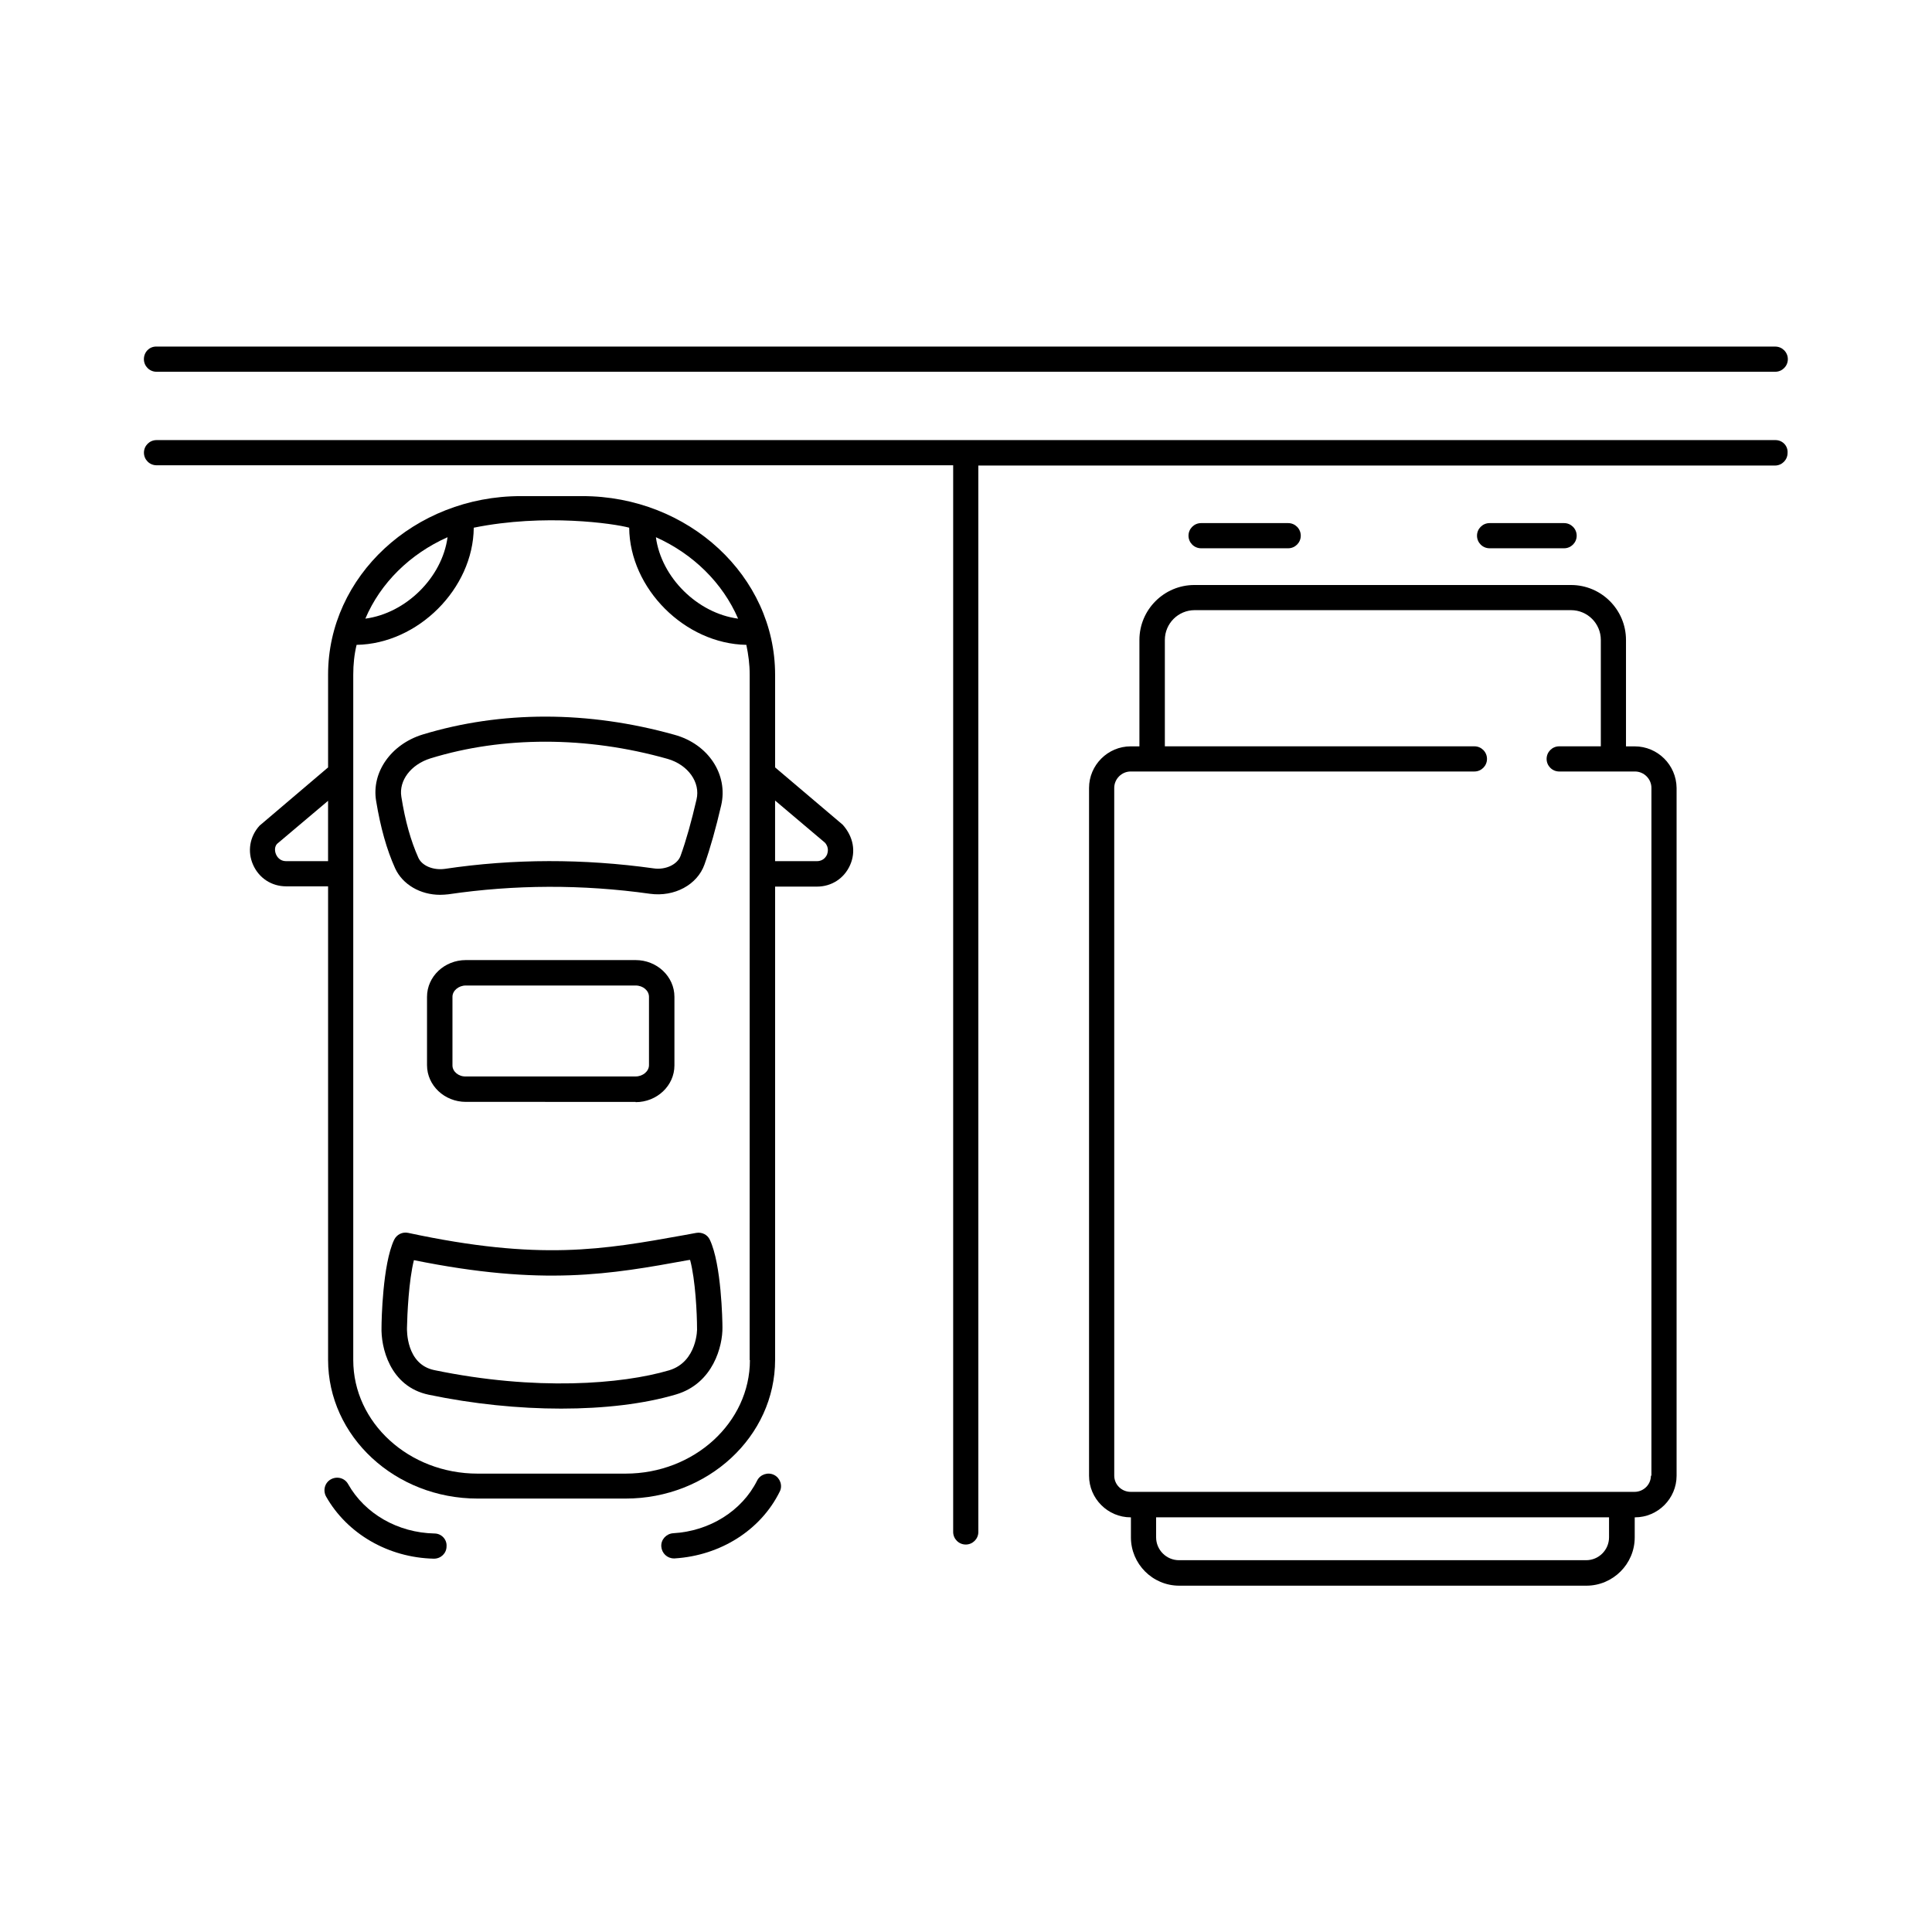 <?xml version="1.0" encoding="UTF-8"?>
<!-- Uploaded to: ICON Repo, www.svgrepo.com, Generator: ICON Repo Mixer Tools -->
<svg fill="#000000" width="800px" height="800px" version="1.1" viewBox="144 144 512 512" xmlns="http://www.w3.org/2000/svg">
 <g>
  <path d="m259.14 550.39c-9.734-0.203-18.449-5.242-22.875-13.07-0.887-1.633-2.926-2.18-4.562-1.293-1.633 0.887-2.18 2.926-1.293 4.562 5.582 9.871 16.477 16.203 28.527 16.477h0.066c1.84 0 3.336-1.43 3.336-3.269 0.137-1.84-1.363-3.406-3.199-3.406z"/>
  <path d="m349.14 534.87c-1.633-0.816-3.676-0.137-4.492 1.496-4.016 8.035-12.594 13.414-22.262 13.957-1.84 0.137-3.269 1.703-3.133 3.539 0.137 1.77 1.566 3.133 3.336 3.133h0.203c12.117-0.75 22.809-7.488 27.844-17.703 0.82-1.562 0.137-3.606-1.496-4.422z"/>
  <path d="m322.73 338.72c-22.875-6.398-45.887-6.398-66.723-0.066-8.375 2.586-13.617 10.008-12.324 17.633 1.156 7.012 2.793 12.867 5.039 17.836 1.973 4.289 6.672 7.012 11.914 7.012 0.75 0 1.496-0.066 2.18-0.137 17.566-2.586 35.539-2.656 53.445-0.137 6.469 0.887 12.527-2.383 14.434-7.762 1.566-4.426 2.996-9.531 4.426-15.66 1.906-8.164-3.406-16.266-12.391-18.719zm5.856 17.16c-1.363 5.856-2.723 10.758-4.223 14.91-0.816 2.316-4.016 3.812-7.148 3.336-18.52-2.586-37.105-2.586-55.352 0.137-3.062 0.41-6.059-0.816-7.012-2.996-1.973-4.426-3.473-9.668-4.492-16.137-0.68-4.289 2.519-8.512 7.691-10.145 9.734-2.996 19.949-4.426 30.5-4.426 10.621 0 21.582 1.496 32.406 4.562 5.379 1.566 8.715 6.195 7.629 10.758z"/>
  <path d="m328.51 470.73-3.336 0.613c-21.242 3.812-38.059 6.875-72.984-0.613-1.496-0.34-3.062 0.41-3.746 1.84-3.062 6.469-3.336 21.516-3.336 23.078-0.203 5.242 2.109 15.797 12.527 17.973 11.711 2.449 23.828 3.676 35.062 3.676 11.371 0 21.922-1.227 30.434-3.746 9.941-2.926 12.391-12.938 12.324-17.77 0-1.703-0.273-16.75-3.336-23.215-0.613-1.359-2.109-2.106-3.609-1.836zm-7.215 36.426c-12.461 3.676-35.336 5.516-62.227-0.066-7.488-1.566-7.215-10.688-7.215-11.164 0.066-3.539 0.477-12.594 1.84-17.973 34.246 6.945 52.082 3.746 72.645 0l0.543-0.066c1.43 5.309 1.84 14.434 1.84 18.109 0.062-0.004 0.129 8.914-7.426 11.16z"/>
  <path d="m312.45 436.08c5.652 0 10.281-4.356 10.281-9.734v-18.18c0-5.379-4.629-9.734-10.281-9.734h-45.004c-5.652 0-10.281 4.356-10.281 9.734v18.109c0 5.379 4.629 9.734 10.281 9.734l45.004 0.004zm-48.543-9.734v-18.18c0-1.633 1.633-2.996 3.539-2.996h45.004c1.973 0 3.539 1.363 3.539 2.996v18.109c0 1.633-1.633 2.996-3.539 2.996h-45.004c-1.906 0.07-3.539-1.293-3.539-2.926z"/>
  <path d="m349.41 347.37v-24.578c0-26.074-22.945-47.316-51.062-47.316h-16.34c-28.188 0-51.062 21.242-51.062 47.316v24.578l-18.176 15.453c-2.586 2.859-3.269 6.809-1.703 10.348 1.566 3.539 4.902 5.719 8.781 5.719h11.098v125.48c0 20.289 17.77 36.766 39.625 36.766h39.215c21.855 0 39.625-16.477 39.625-36.766v-125.41h11.098c3.879 0 7.215-2.18 8.781-5.719 1.566-3.539 0.887-7.488-1.973-10.688zm-9.805-39.422c-10.758-1.43-20.355-10.895-21.785-21.582 9.871 4.426 17.699 12.121 21.785 21.582zm-77-21.582c-1.43 10.688-11.031 20.152-21.785 21.582 4.016-9.461 11.844-17.156 21.785-21.582zm-42.758 85.855c-1.77 0-2.449-1.293-2.656-1.703-0.203-0.41-0.68-1.84 0.203-2.859l13.547-11.438v16zm122.89 132.21c0 16.543-14.773 30.094-32.953 30.094h-39.215c-18.18 0-32.953-13.48-32.953-30.094v-181.64c0-2.723 0.273-5.379 0.887-7.898 16.273-0.273 30.91-14.91 31.047-31.047 18.789-3.812 37.242-1.09 41.191 0 0.137 16.137 14.773 30.773 31.047 31.047 0.543 2.586 0.887 5.176 0.887 7.898l-0.008 181.64zm20.422-133.92c-0.203 0.41-0.887 1.703-2.656 1.703h-11.098v-16.066l13.207 11.164c1.23 1.359 0.684 2.789 0.547 3.199z"/>
  <path d="m577.22 341.79h-2.316v-28.188c0-8.035-6.535-14.57-14.57-14.57h-99.809c-8.035 0-14.57 6.535-14.57 14.57v28.188h-2.316c-6.059 0-11.031 4.969-11.031 11.031v182.26c0 6.059 4.969 11.031 11.031 11.031h0.066v5.309c0 7.012 5.719 12.801 12.801 12.801h107.91c7.012 0 12.801-5.719 12.801-12.801v-5.309h0.066c6.059 0 11.031-4.969 11.031-11.031v-182.26c-0.066-6.125-5.035-11.027-11.094-11.027zm-6.809 209.62c0 3.336-2.723 6.059-6.059 6.059h-107.91c-3.336 0-6.059-2.723-6.059-6.059v-5.309h120.03zm11.098-16.34c0 2.383-1.973 4.289-4.356 4.289h-133.51c-2.383 0-4.356-1.906-4.356-4.289l-0.004-182.26c0-2.383 1.973-4.356 4.356-4.356h91.094c1.84 0 3.336-1.496 3.336-3.336s-1.496-3.336-3.336-3.336h-82.035v-28.188c0-4.356 3.539-7.898 7.898-7.898h99.742c4.356 0 7.898 3.539 7.898 7.898v28.188h-11.031c-1.84 0-3.336 1.496-3.336 3.336s1.496 3.336 3.336 3.336h20.086c2.383 0 4.356 1.973 4.356 4.356l-0.004 182.26z"/>
  <path d="m485.38 289.3c1.84 0 3.336-1.496 3.336-3.336 0-1.84-1.496-3.336-3.336-3.336h-23.078c-1.84 0-3.336 1.496-3.336 3.336 0 1.84 1.496 3.336 3.336 3.336z"/>
  <path d="m558.5 289.3c1.84 0 3.336-1.496 3.336-3.336 0-1.84-1.496-3.336-3.336-3.336h-19.742c-1.84 0-3.336 1.496-3.336 3.336 0 1.84 1.496 3.336 3.336 3.336z"/>
  <path d="m614.53 260.63h-429.05c-1.84 0-3.336 1.5-3.336 3.336 0 1.84 1.496 3.336 3.336 3.336h211.12v282.68c0 1.84 1.496 3.336 3.336 3.336s3.336-1.496 3.336-3.336l-0.004-282.61h211.12c1.84 0 3.336-1.496 3.336-3.336 0.137-1.906-1.363-3.406-3.199-3.406z"/>
  <path d="m185.47 242.52h428.99c1.84 0 3.336-1.496 3.336-3.336s-1.496-3.336-3.336-3.336h-428.99c-1.84-0.066-3.336 1.43-3.336 3.336 0 1.84 1.496 3.336 3.336 3.336z"/>
 </g>
</svg>
